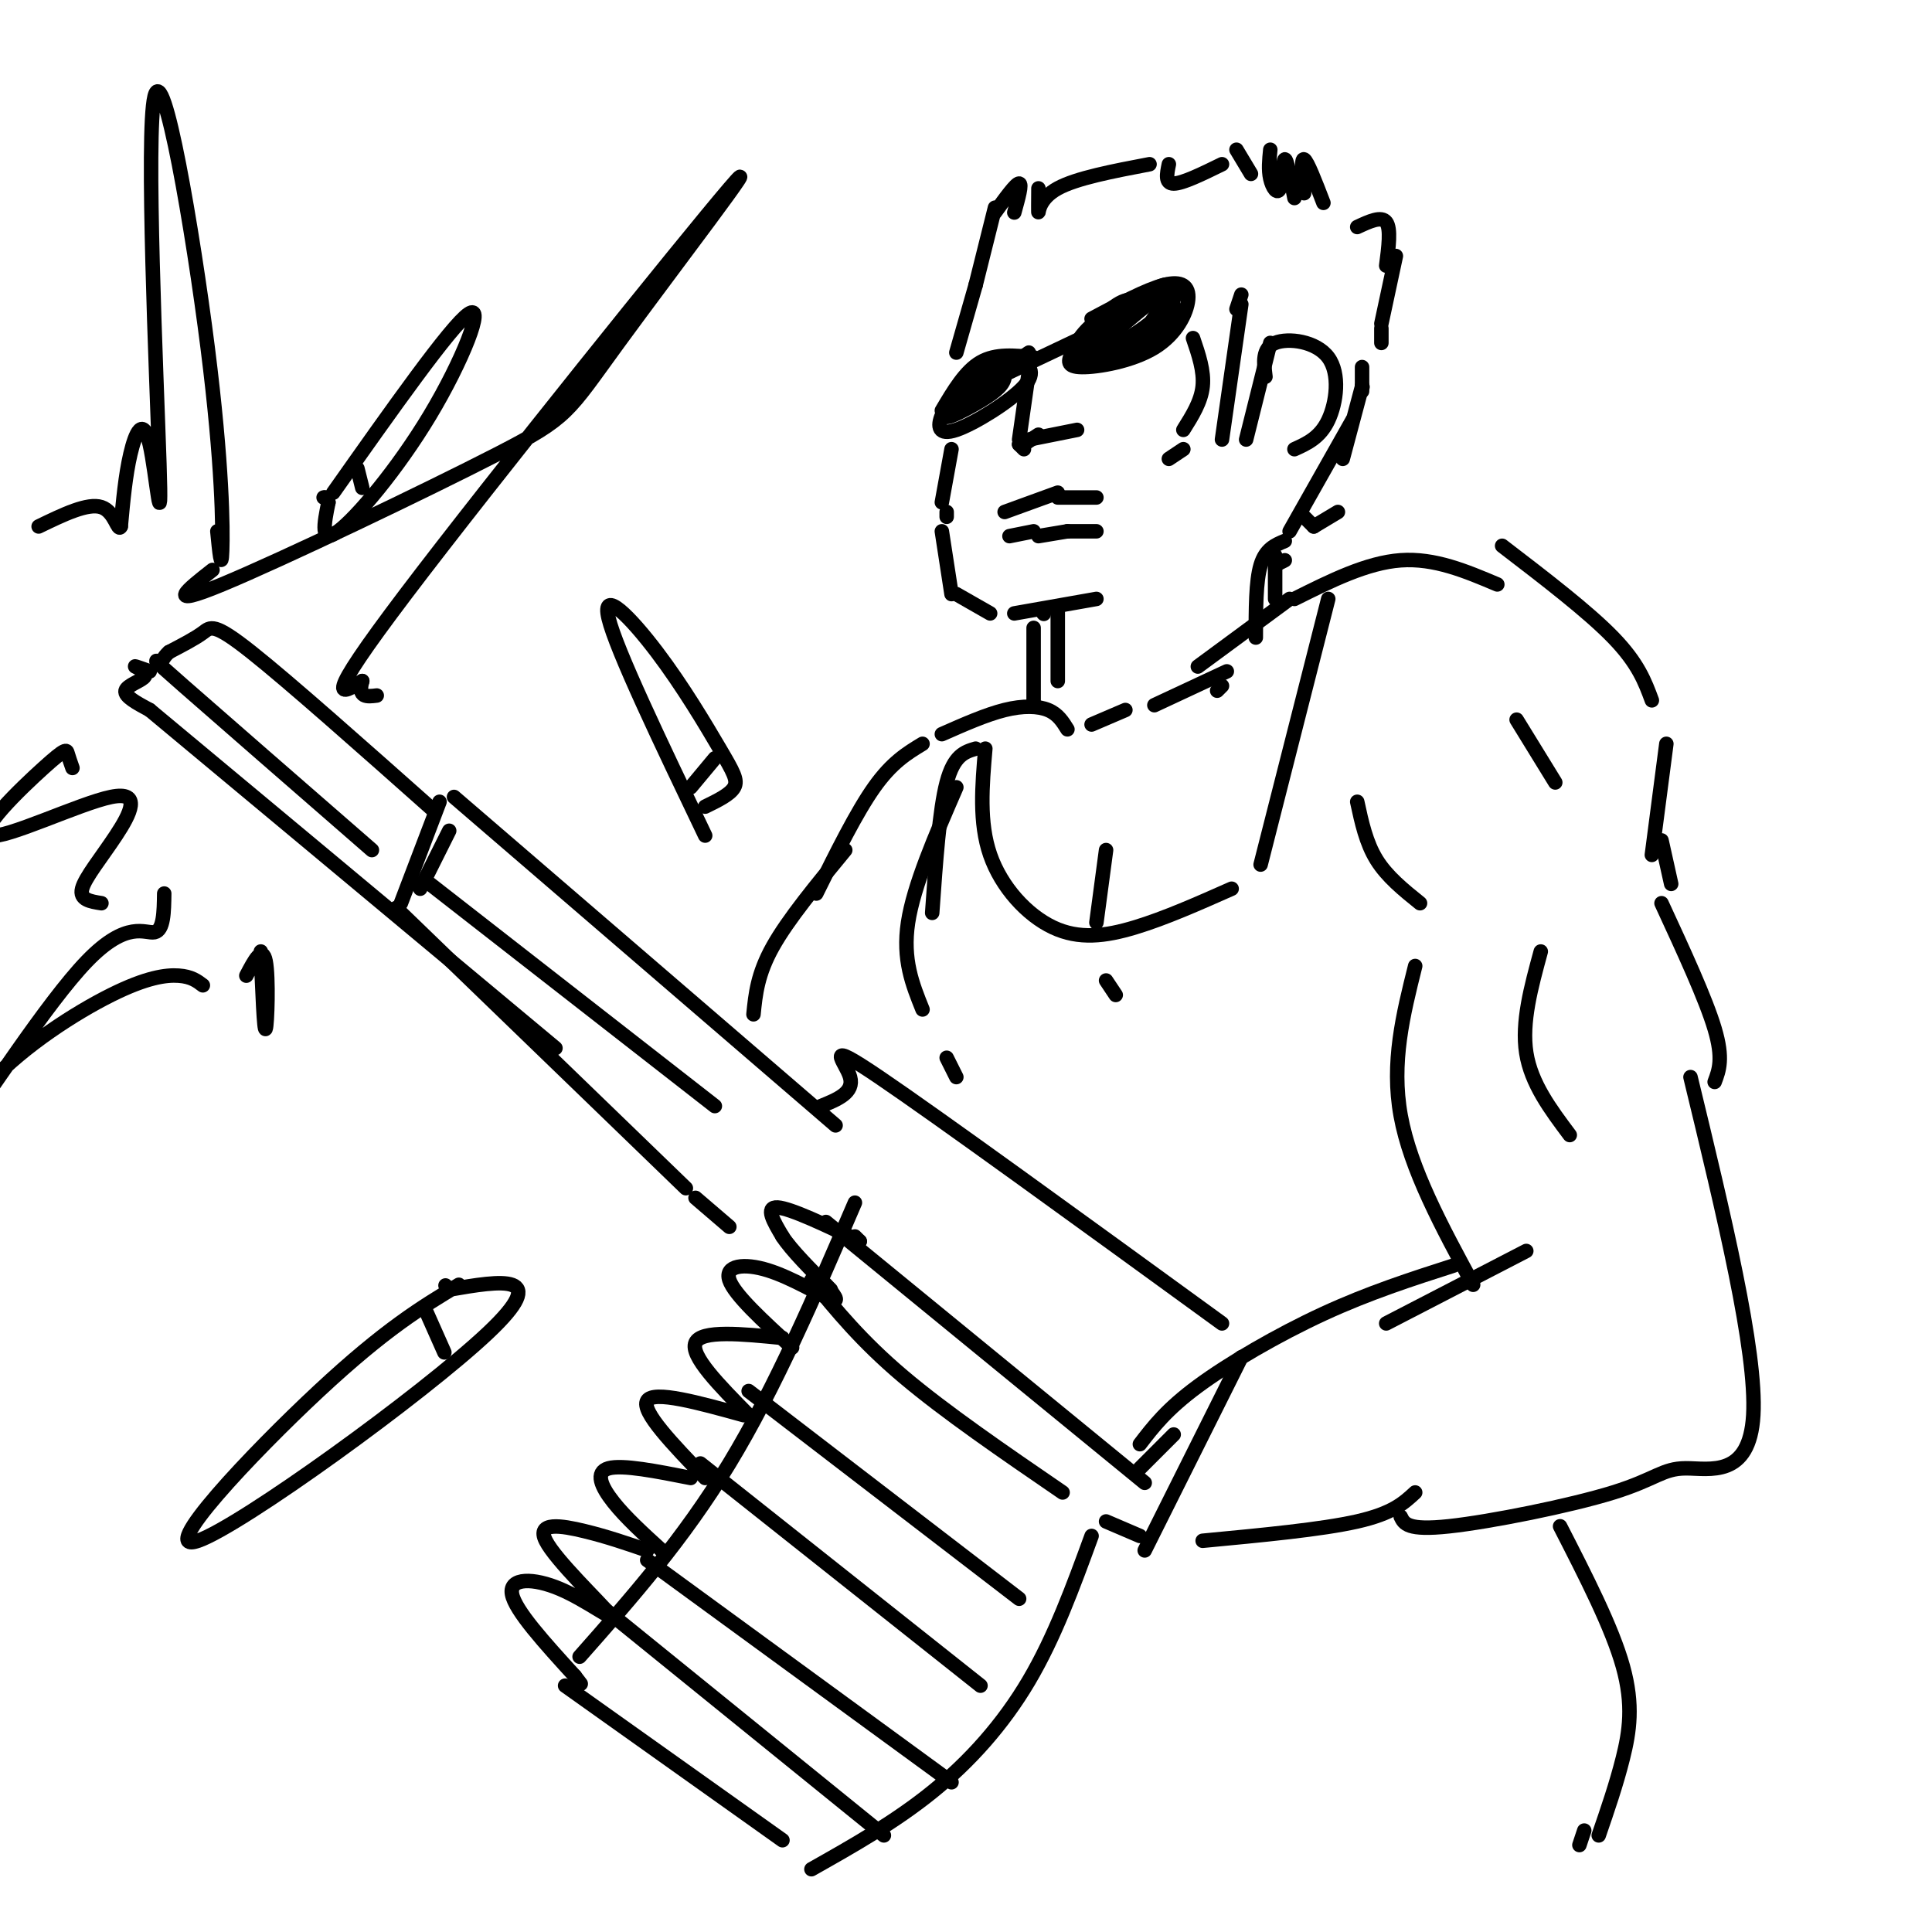 <svg viewBox='0 0 400 400' version='1.1' xmlns='http://www.w3.org/2000/svg' xmlns:xlink='http://www.w3.org/1999/xlink'><g fill='none' stroke='#000000' stroke-width='3' stroke-linecap='round' stroke-linejoin='round'><path d='M195,85c2.417,-4.083 4.833,-8.167 8,-10c3.167,-1.833 7.083,-1.417 11,-1'/><path d='M200,79c-2.030,2.387 -4.060,4.774 -5,7c-0.940,2.226 -0.792,4.292 3,3c3.792,-1.292 11.226,-5.940 14,-9c2.774,-3.060 0.887,-4.530 -1,-6'/><path d='M210,74c-7.829,5.844 -15.658,11.688 -13,10c2.658,-1.688 15.804,-10.907 16,-11c0.196,-0.093 -12.558,8.939 -16,12c-3.442,3.061 2.428,0.150 6,-2c3.572,-2.150 4.846,-3.540 5,-5c0.154,-1.460 -0.813,-2.988 -3,-2c-2.187,0.988 -5.593,4.494 -9,8'/><path d='M196,84c0.167,0.167 5.083,-3.417 10,-7'/><path d='M207,78c0.000,0.000 19.000,-9.000 19,-9'/><path d='M233,65c-2.550,0.806 -5.101,1.612 -7,3c-1.899,1.388 -3.147,3.358 -4,5c-0.853,1.642 -1.311,2.957 2,3c3.311,0.043 10.393,-1.184 15,-4c4.607,-2.816 6.740,-7.220 7,-10c0.260,-2.780 -1.354,-3.937 -5,-3c-3.646,0.937 -9.323,3.969 -15,7'/><path d='M237,63c-1.744,-0.954 -3.489,-1.909 -7,1c-3.511,2.909 -8.789,9.681 -6,10c2.789,0.319 13.644,-5.815 16,-9c2.356,-3.185 -3.786,-3.423 -9,-1c-5.214,2.423 -9.501,7.505 -8,9c1.501,1.495 8.789,-0.598 13,-4c4.211,-3.402 5.346,-8.115 4,-9c-1.346,-0.885 -5.173,2.057 -9,5'/><path d='M231,65c-3.627,2.693 -8.195,6.924 -7,8c1.195,1.076 8.154,-1.003 13,-5c4.846,-3.997 7.579,-9.913 4,-9c-3.579,0.913 -13.472,8.655 -16,12c-2.528,3.345 2.307,2.291 6,1c3.693,-1.291 6.244,-2.821 9,-6c2.756,-3.179 5.718,-8.007 2,-6c-3.718,2.007 -14.116,10.848 -16,14c-1.884,3.152 4.748,0.615 9,-2c4.252,-2.615 6.126,-5.307 8,-8'/><path d='M243,64c0.440,-1.857 -2.458,-2.500 -6,-1c-3.542,1.500 -7.726,5.143 -9,7c-1.274,1.857 0.363,1.929 2,2'/><path d='M247,70c1.167,3.417 2.333,6.833 2,10c-0.333,3.167 -2.167,6.083 -4,9'/><path d='M245,93c0.000,0.000 -3.000,2.000 -3,2'/><path d='M197,93c0.000,0.000 -2.000,11.000 -2,11'/><path d='M196,106c0.000,0.000 0.000,1.000 0,1'/><path d='M213,77c0.000,0.000 -2.000,14.000 -2,14'/><path d='M211,92c0.000,0.000 1.000,1.000 1,1'/><path d='M211,92c0.000,0.000 1.000,0.000 1,0'/><path d='M212,92c0.000,0.000 3.000,-2.000 3,-2'/><path d='M213,91c0.000,0.000 10.000,-2.000 10,-2'/><path d='M208,106c0.000,0.000 11.000,-4.000 11,-4'/><path d='M219,103c0.000,0.000 8.000,0.000 8,0'/><path d='M215,111c0.000,0.000 6.000,-1.000 6,-1'/><path d='M221,110c0.000,0.000 6.000,0.000 6,0'/><path d='M214,110c0.000,0.000 -5.000,1.000 -5,1'/><path d='M195,110c0.000,0.000 2.000,13.000 2,13'/><path d='M198,123c0.000,0.000 7.000,4.000 7,4'/><path d='M210,127c0.000,0.000 17.000,-3.000 17,-3'/><path d='M216,127c0.000,0.000 0.100,0.100 0.1,0.1'/><path d='M219,126c0.000,0.000 0.000,15.000 0,15'/><path d='M214,130c0.000,0.000 0.000,16.000 0,16'/><path d='M198,73c0.000,0.000 4.000,-14.000 4,-14'/><path d='M202,59c0.000,0.000 4.000,-16.000 4,-16'/><path d='M206,44c2.167,-3.000 4.333,-6.000 5,-6c0.667,0.000 -0.167,3.000 -1,6'/><path d='M215,39c-0.022,2.556 -0.044,5.111 0,5c0.044,-0.111 0.156,-2.889 4,-5c3.844,-2.111 11.422,-3.556 19,-5'/><path d='M242,34c-0.417,2.000 -0.833,4.000 1,4c1.833,0.000 5.917,-2.000 10,-4'/><path d='M256,31c0.000,0.000 3.000,5.000 3,5'/><path d='M263,31c-0.208,2.083 -0.417,4.167 0,6c0.417,1.833 1.458,3.417 2,2c0.542,-1.417 0.583,-5.833 1,-6c0.417,-0.167 1.208,3.917 2,8'/><path d='M270,40c-0.333,-3.667 -0.667,-7.333 0,-7c0.667,0.333 2.333,4.667 4,9'/><path d='M257,61c0.000,0.000 -1.000,3.000 -1,3'/><path d='M257,63c0.000,0.000 -4.000,28.000 -4,28'/><path d='M263,71c0.000,0.000 -5.000,20.000 -5,20'/><path d='M262,78c-0.357,-2.946 -0.714,-5.893 2,-7c2.714,-1.107 8.500,-0.375 11,3c2.500,3.375 1.714,9.393 0,13c-1.714,3.607 -4.357,4.804 -7,6'/><path d='M281,47c2.500,-1.167 5.000,-2.333 6,-1c1.000,1.333 0.500,5.167 0,9'/><path d='M289,53c0.000,0.000 -3.000,14.000 -3,14'/><path d='M286,68c0.000,0.000 0.000,3.000 0,3'/><path d='M282,76c0.000,0.000 0.000,4.000 0,4'/><path d='M282,80c0.000,0.000 0.000,1.000 0,1'/><path d='M282,80c0.000,0.000 0.100,0.100 0.1,0.1'/><path d='M282,80c0.000,0.000 -4.000,15.000 -4,15'/><path d='M280,87c0.000,0.000 -13.000,23.000 -13,23'/><path d='M266,112c-2.000,0.833 -4.000,1.667 -5,5c-1.000,3.333 -1.000,9.167 -1,15'/><path d='M248,138c0.000,0.000 19.000,-14.000 19,-14'/><path d='M268,124c7.500,-3.750 15.000,-7.500 22,-8c7.000,-0.500 13.500,2.250 20,5'/><path d='M252,143c0.000,0.000 1.000,-1.000 1,-1'/><path d='M254,139c0.000,0.000 -15.000,7.000 -15,7'/><path d='M233,147c0.000,0.000 -7.000,3.000 -7,3'/><path d='M221,151c-0.978,-1.578 -1.956,-3.156 -4,-4c-2.044,-0.844 -5.156,-0.956 -9,0c-3.844,0.956 -8.422,2.978 -13,5'/><path d='M198,163c-4.417,10.167 -8.833,20.333 -10,28c-1.167,7.667 0.917,12.833 3,18'/><path d='M229,176c0.000,0.000 -2.000,15.000 -2,15'/><path d='M229,203c0.000,0.000 2.000,3.000 2,3'/><path d='M191,154c-3.167,1.917 -6.333,3.833 -10,9c-3.667,5.167 -7.833,13.583 -12,22'/><path d='M91,166c0.000,0.000 -8.000,21.000 -8,21'/><path d='M93,172c0.000,0.000 -6.000,12.000 -6,12'/><path d='M89,183c0.000,0.000 59.000,46.000 59,46'/><path d='M90,168c-15.089,-13.400 -30.178,-26.800 -38,-33c-7.822,-6.200 -8.378,-5.200 -10,-4c-1.622,1.200 -4.311,2.600 -7,4'/><path d='M35,135c-1.369,1.179 -1.292,2.125 -2,2c-0.708,-0.125 -2.202,-1.321 5,5c7.202,6.321 23.101,20.161 39,34'/><path d='M31,139c-1.643,-0.583 -3.286,-1.167 -3,-1c0.286,0.167 2.500,1.083 2,2c-0.500,0.917 -3.714,1.833 -4,3c-0.286,1.167 2.357,2.583 5,4'/><path d='M31,147c14.833,12.333 49.417,41.167 84,70'/><path d='M82,188c0.000,0.000 60.000,58.000 60,58'/><path d='M94,165c0.000,0.000 79.000,68.000 79,68'/><path d='M144,248c0.000,0.000 7.000,6.000 7,6'/><path d='M171,253c0.000,0.000 66.000,54.000 66,54'/><path d='M178,257c0.000,0.000 -1.000,-1.000 -1,-1'/><path d='M178,257c-7.167,-3.417 -14.333,-6.833 -17,-7c-2.667,-0.167 -0.833,2.917 1,6'/><path d='M162,256c1.833,2.833 5.917,6.917 10,11'/><path d='M171,266c1.577,1.923 3.155,3.845 1,3c-2.155,-0.845 -8.042,-4.458 -13,-6c-4.958,-1.542 -8.988,-1.012 -8,2c0.988,3.012 6.994,8.506 13,14'/><path d='M162,277c-8.417,-0.833 -16.833,-1.667 -18,1c-1.167,2.667 4.917,8.833 11,15'/><path d='M154,293c-9.333,-2.583 -18.667,-5.167 -20,-3c-1.333,2.167 5.333,9.083 12,16'/><path d='M143,306c-7.067,-1.400 -14.133,-2.800 -17,-2c-2.867,0.800 -1.533,3.800 1,7c2.533,3.200 6.267,6.600 10,10'/><path d='M134,321c-4.140,-1.426 -8.279,-2.853 -13,-4c-4.721,-1.147 -10.022,-2.015 -8,2c2.022,4.015 11.367,12.911 13,15c1.633,2.089 -4.445,-2.630 -10,-5c-5.555,-2.370 -10.587,-2.391 -10,1c0.587,3.391 6.794,10.196 13,17'/><path d='M119,347c2.167,2.833 1.083,1.417 0,0'/><path d='M120,343c10.750,-12.167 21.500,-24.333 31,-40c9.500,-15.667 17.750,-34.833 26,-54'/><path d='M117,349c0.000,0.000 45.000,32.000 45,32'/><path d='M168,387c8.622,-4.867 17.244,-9.733 25,-16c7.756,-6.267 14.644,-13.933 20,-23c5.356,-9.067 9.178,-19.533 13,-30'/><path d='M125,333c0.000,0.000 58.000,47.000 58,47'/><path d='M134,323c0.000,0.000 63.000,46.000 63,46'/><path d='M145,303c0.000,0.000 58.000,46.000 58,46'/><path d='M155,288c0.000,0.000 56.000,43.000 56,43'/><path d='M168,265c5.167,6.333 10.333,12.667 19,20c8.667,7.333 20.833,15.667 33,24'/><path d='M170,229c3.444,-1.400 6.889,-2.800 6,-6c-0.889,-3.200 -6.111,-8.200 6,0c12.111,8.200 41.556,29.600 71,51'/><path d='M257,281c0.000,0.000 -20.000,40.000 -20,40'/><path d='M236,318c0.000,0.000 -7.000,-3.000 -7,-3'/><path d='M175,176c-5.917,7.167 -11.833,14.333 -15,20c-3.167,5.667 -3.583,9.833 -4,14'/><path d='M281,166c0.917,4.250 1.833,8.500 4,12c2.167,3.500 5.583,6.250 9,9'/><path d='M314,149c0.000,0.000 8.000,13.000 8,13'/><path d='M311,113c8.917,6.833 17.833,13.667 23,19c5.167,5.333 6.583,9.167 8,13'/><path d='M345,154c0.000,0.000 -3.000,23.000 -3,23'/><path d='M344,174c0.000,0.000 2.000,9.000 2,9'/><path d='M319,197c-2.000,7.333 -4.000,14.667 -3,21c1.000,6.333 5.000,11.667 9,17'/><path d='M344,187c4.583,9.917 9.167,19.833 11,26c1.833,6.167 0.917,8.583 0,11'/><path d='M293,200c-2.500,10.000 -5.000,20.000 -3,31c2.000,11.000 8.500,23.000 15,35'/><path d='M287,274c0.000,0.000 29.000,-15.000 29,-15'/><path d='M350,223c6.880,28.432 13.761,56.864 13,70c-0.761,13.136 -9.163,10.974 -14,11c-4.837,0.026 -6.110,2.238 -15,5c-8.890,2.762 -25.397,6.075 -34,7c-8.603,0.925 -9.301,-0.537 -10,-2'/><path d='M301,262c-8.778,2.822 -17.556,5.644 -27,10c-9.444,4.356 -19.556,10.244 -26,15c-6.444,4.756 -9.222,8.378 -12,12'/><path d='M293,309c-2.333,2.167 -4.667,4.333 -12,6c-7.333,1.667 -19.667,2.833 -32,4'/><path d='M243,297c0.000,0.000 -7.000,7.000 -7,7'/><path d='M196,219c0.000,0.000 2.000,4.000 2,4'/><path d='M202,155c-2.250,0.667 -4.500,1.333 -6,7c-1.500,5.667 -2.250,16.333 -3,27'/><path d='M204,155c-0.661,7.649 -1.321,15.298 1,22c2.321,6.702 7.625,12.458 13,15c5.375,2.542 10.821,1.869 17,0c6.179,-1.869 13.089,-4.935 20,-8'/><path d='M261,179c0.000,0.000 14.000,-55.000 14,-55'/><path d='M323,316c5.378,10.489 10.756,20.978 13,29c2.244,8.022 1.356,13.578 0,19c-1.356,5.422 -3.178,10.711 -5,16'/><path d='M328,379c0.000,0.000 -1.000,3.000 -1,3'/><path d='M45,110c0.418,4.243 0.836,8.486 1,4c0.164,-4.486 0.073,-17.702 -3,-42c-3.073,-24.298 -9.127,-59.679 -11,-52c-1.873,7.679 0.436,58.419 1,76c0.564,17.581 -0.617,2.003 -2,-4c-1.383,-6.003 -2.966,-2.429 -4,2c-1.034,4.429 -1.517,9.715 -2,15'/><path d='M25,109c-0.622,1.267 -1.178,-3.067 -4,-4c-2.822,-0.933 -7.911,1.533 -13,4'/><path d='M15,159c-0.387,-1.106 -0.774,-2.213 -1,-3c-0.226,-0.787 -0.292,-1.255 -5,3c-4.708,4.255 -14.057,13.234 -11,14c3.057,0.766 18.520,-6.681 25,-8c6.480,-1.319 3.975,3.491 1,8c-2.975,4.509 -6.422,8.717 -7,11c-0.578,2.283 1.711,2.642 4,3'/><path d='M34,185c-0.051,3.808 -0.101,7.617 -2,8c-1.899,0.383 -5.646,-2.659 -14,6c-8.354,8.659 -21.316,29.019 -26,35c-4.684,5.981 -1.091,-2.417 6,-10c7.091,-7.583 17.678,-14.349 25,-18c7.322,-3.651 11.378,-4.186 14,-4c2.622,0.186 3.811,1.093 5,2'/><path d='M272,109c0.000,0.000 5.000,-3.000 5,-3'/><path d='M272,109c0.000,0.000 -2.000,-2.000 -2,-2'/><path d='M264,117c0.000,3.667 0.000,7.333 0,7c0.000,-0.333 0.000,-4.667 0,-9'/><path d='M264,117c0.000,0.000 2.000,-1.000 2,-1'/><path d='M69,102c12.185,-17.262 24.369,-34.524 28,-37c3.631,-2.476 -1.292,9.833 -8,21c-6.708,11.167 -15.202,21.190 -19,24c-3.798,2.810 -2.899,-1.595 -2,-6'/><path d='M68,104c-0.500,-1.167 -0.750,-1.083 -1,-1'/><path d='M74,97c0.000,0.000 1.000,4.000 1,4'/><path d='M146,173c-9.225,-19.263 -18.450,-38.526 -20,-45c-1.550,-6.474 4.574,-0.158 10,7c5.426,7.158 10.153,15.158 13,20c2.847,4.842 3.813,6.526 3,8c-0.813,1.474 -3.407,2.737 -6,4'/><path d='M143,163c0.000,0.000 5.000,-6.000 5,-6'/><path d='M95,266c-7.595,4.565 -15.190,9.131 -29,22c-13.810,12.869 -33.833,34.042 -25,31c8.833,-3.042 46.524,-30.298 60,-43c13.476,-12.702 2.738,-10.851 -8,-9'/><path d='M93,267c-1.333,-1.500 -0.667,-0.750 0,0'/><path d='M88,271c0.000,0.000 4.000,9.000 4,9'/><path d='M44,118c-5.177,4.059 -10.355,8.119 2,3c12.355,-5.119 42.241,-19.416 57,-27c14.759,-7.584 14.389,-8.456 25,-23c10.611,-14.544 32.203,-42.762 23,-32c-9.203,10.762 -49.201,60.503 -67,84c-17.799,23.497 -13.400,20.748 -9,18'/><path d='M75,141c-1.000,3.500 1.000,3.250 3,3'/><path d='M51,202c1.667,-3.178 3.333,-6.356 4,-3c0.667,3.356 0.333,13.244 0,14c-0.333,0.756 -0.667,-7.622 -1,-16'/></g>
</svg>
